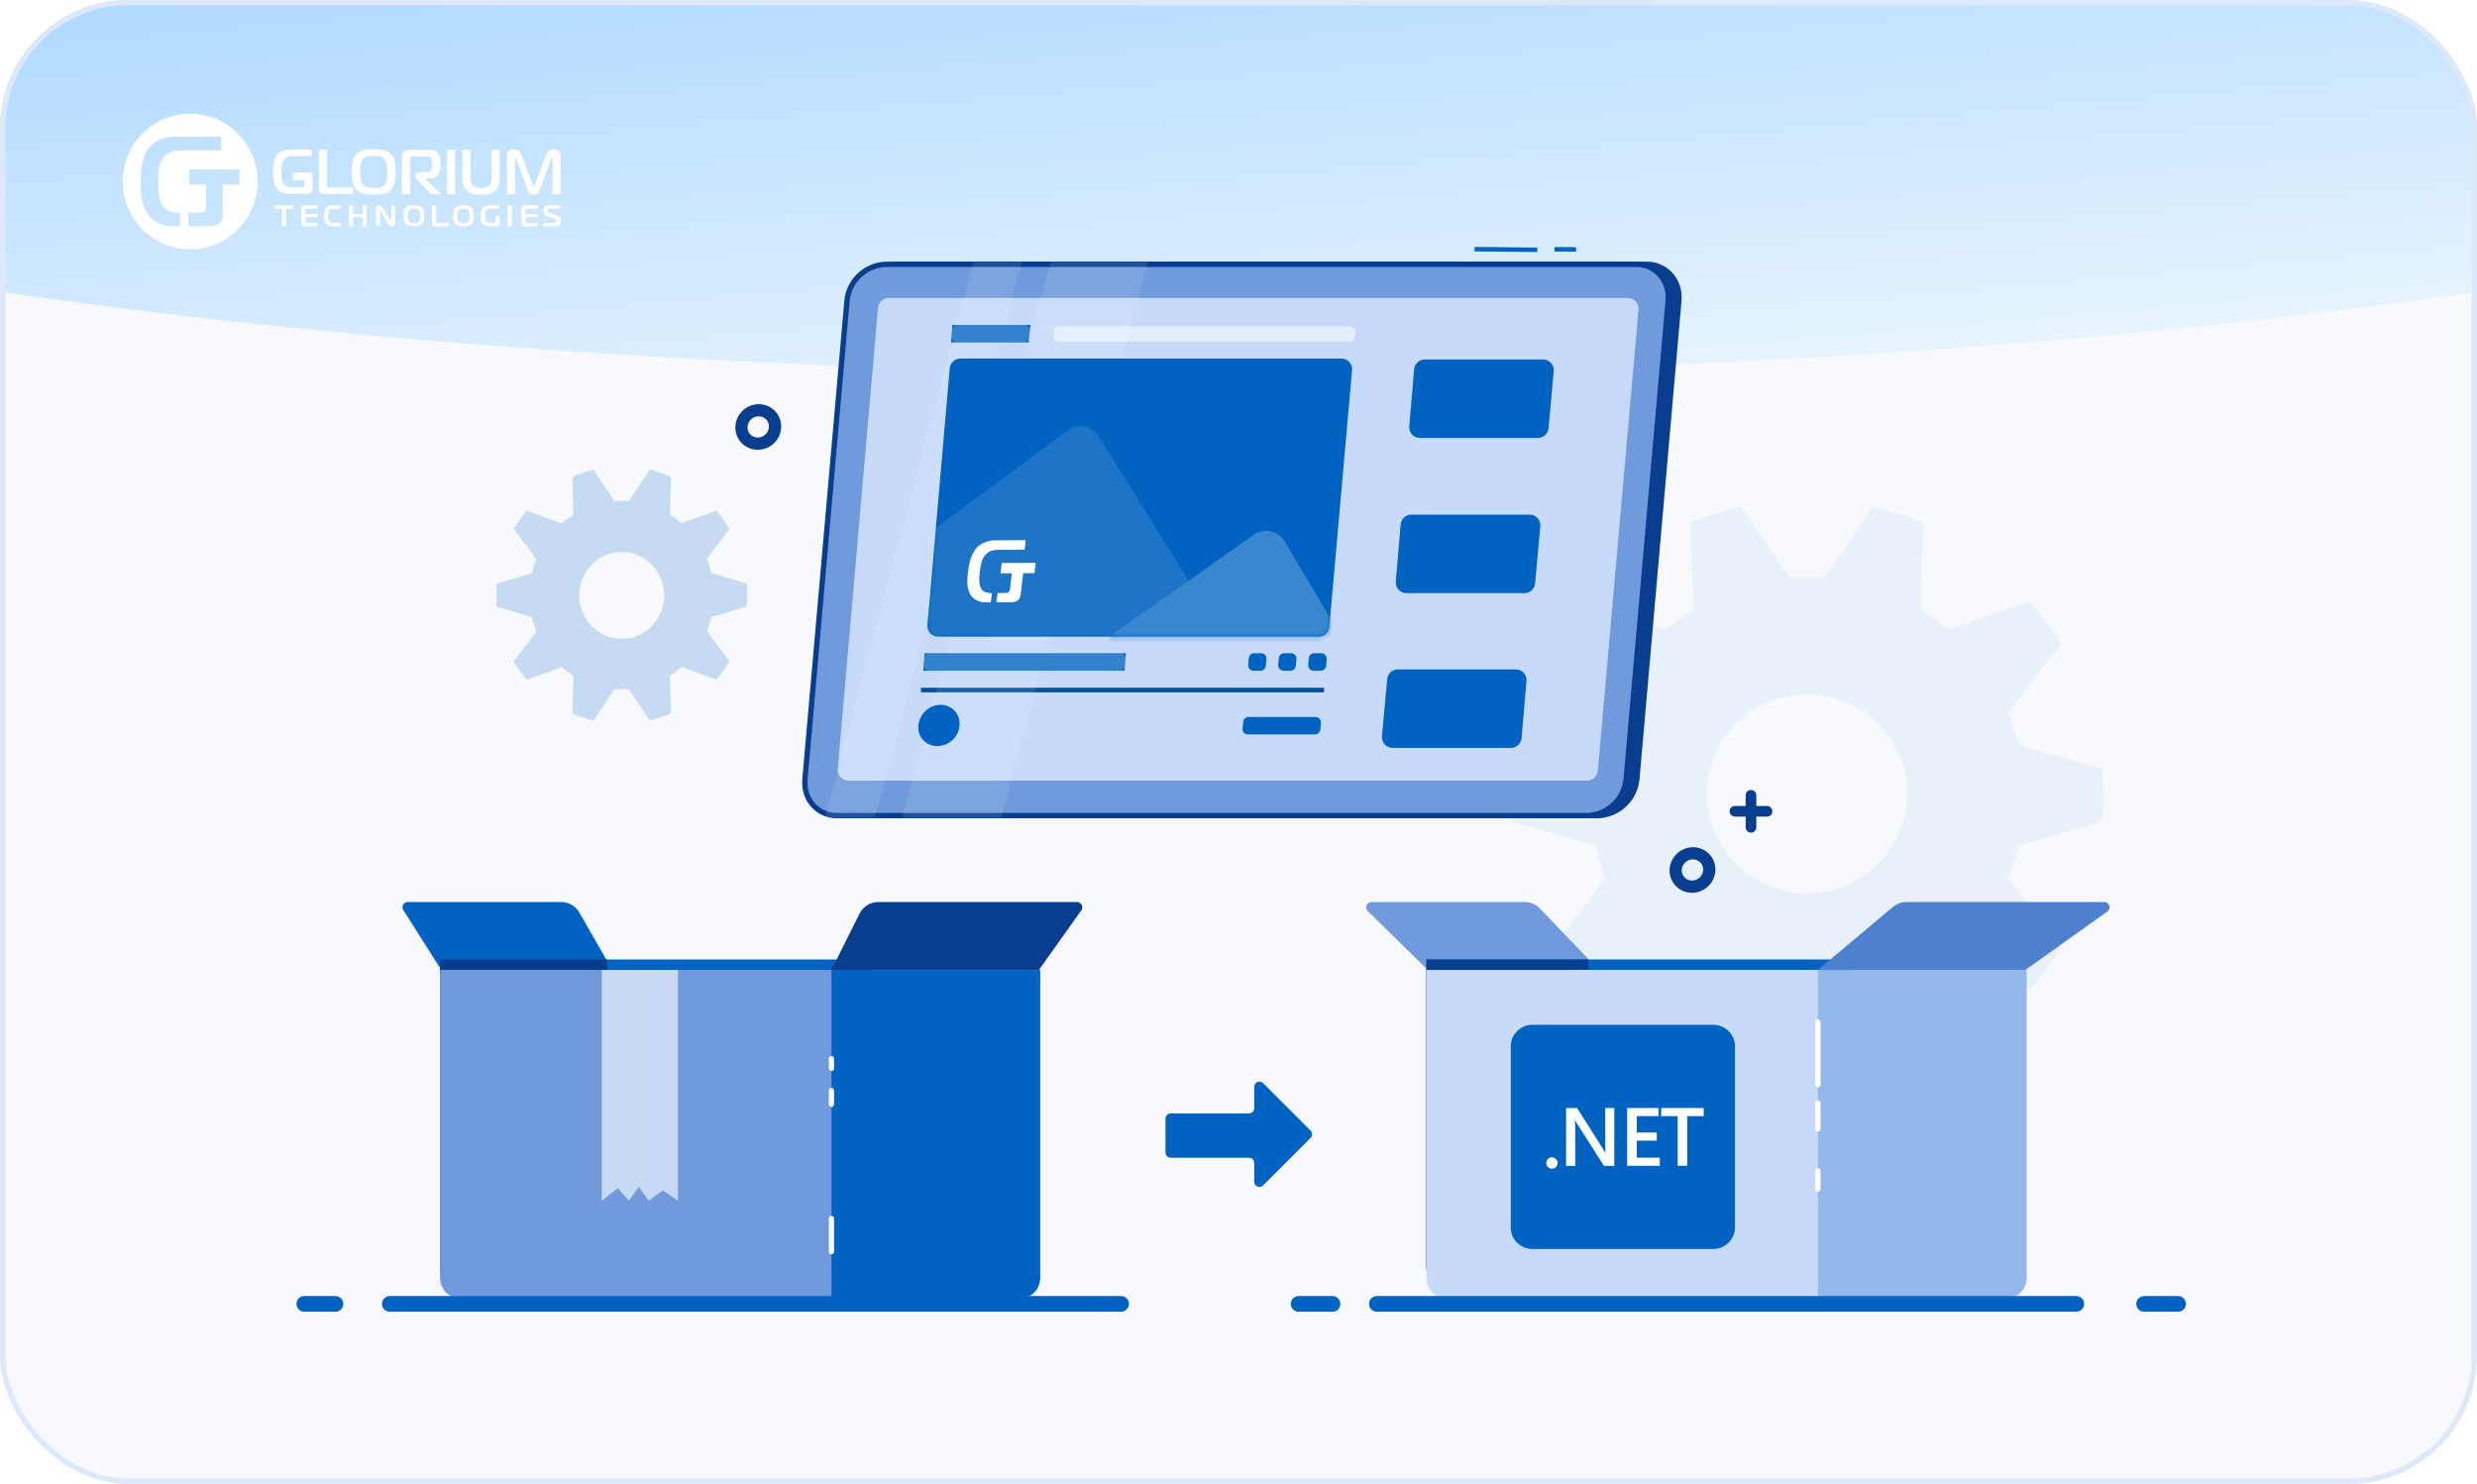 <?xml version="1.0" encoding="UTF-8"?>
<svg xmlns="http://www.w3.org/2000/svg" width="464" height="278" viewBox="0 0 464 278" fill="none">
  <g clip-path="url(#clip0_7788_26925)">
    <rect width="464" height="278" fill="#F7F9FD"></rect>
    <g filter="url(#filter0_f_7788_26925)">
      <ellipse cx="232" cy="-15.5" rx="85.5" ry="406" transform="rotate(90 232 -15.5)" fill="url(#paint0_linear_7788_26925)"></ellipse>
    </g>
    <path d="M245.498 213.2L236.614 222.083C235.999 222.699 234.945 222.263 234.945 221.392V217.886C234.945 217.346 234.508 216.908 233.968 216.908H219.302C218.762 216.908 218.324 216.47 218.324 215.93V209.575C218.324 209.035 218.762 208.598 219.302 208.598H233.968C234.508 208.598 234.945 208.16 234.945 207.62V203.625C234.945 202.754 235.999 202.318 236.614 202.934L245.498 211.817C245.88 212.199 245.88 212.818 245.498 213.2Z" fill="#0063C1"></path>
    <g opacity="0.2">
      <path opacity="0.3" d="M338.5 108.176C339.578 108.176 340.618 108.176 341.696 108.307L350.905 95C354.101 95.714 357.24 96.71 360.246 97.989L359.792 114.228C361.608 115.337 363.328 116.577 364.955 117.95L380.309 112.63C382.484 115.111 384.413 117.78 386.096 120.619L376.149 133.475C376.962 135.43 377.624 137.459 378.135 139.527L393.754 144.113C393.905 145.748 394 147.365 394 148.981C394 150.598 394 152.252 393.754 153.887L378.135 158.473C377.624 160.541 376.962 162.552 376.149 164.525L386.096 177.381C384.413 180.22 382.484 182.889 380.309 185.37L364.955 180.05C363.328 181.423 361.589 182.663 359.792 183.772L360.246 199.993C357.221 201.271 354.101 202.286 350.905 203L341.696 189.693C340.618 189.693 339.578 189.824 338.5 189.824C337.422 189.824 336.363 189.824 335.285 189.693L326.076 203C322.881 202.267 319.742 201.271 316.735 199.993L317.189 183.772C315.373 182.663 313.653 181.404 312.026 180.05L296.672 185.37C294.516 182.889 292.568 180.201 290.885 177.381L300.832 164.525C300.019 162.57 299.357 160.541 298.884 158.473L283.246 153.887C283.246 152.27 283 150.635 283 148.981C283 147.327 283 145.73 283.246 144.113L298.884 139.527C299.376 137.459 300.019 135.448 300.832 133.475L290.885 120.619C292.568 117.799 294.516 115.111 296.672 112.63L312.026 117.95C313.653 116.577 315.373 115.337 317.189 114.228L316.735 97.989C319.76 96.729 322.881 95.733 326.076 95L335.285 108.307C336.363 108.232 337.403 108.176 338.5 108.176ZM319.742 148.699C319.742 158.999 328.137 167.345 338.5 167.345C348.863 167.345 357.258 158.999 357.258 148.699C357.258 138.399 348.863 130.054 338.5 130.054C328.137 130.054 319.742 138.399 319.742 148.699Z" fill="#0063C1"></path>
      <path d="M116.455 93.846L117.799 93.846L121.709 88C123.066 88.318 124.398 88.751 125.68 89.312L125.481 96.381C126.253 96.865 126.975 97.425 127.672 98.024L134.195 95.655C135.104 96.725 135.926 97.871 136.648 99.081L132.428 104.698C132.764 105.565 133.05 106.443 133.262 107.348L139.897 109.335C140.034 110.761 140.034 112.188 139.897 113.614L133.262 115.614C133.05 116.506 132.776 117.397 132.428 118.251L136.648 123.868C135.926 125.078 135.104 126.237 134.195 127.32L127.672 124.938C126.987 125.536 126.253 126.084 125.481 126.581L125.68 133.65C124.398 134.21 123.066 134.656 121.709 134.962L117.799 129.115L115.098 129.115L111.189 135C109.832 134.682 108.5 134.249 107.217 133.688L107.417 126.619C106.645 126.135 105.923 125.575 105.225 124.976L98.702 127.358C97.793 126.275 96.971 125.129 96.249 123.906L100.482 118.289C100.121 117.435 99.847 116.544 99.636 115.64L93 113.653L93 109.373L99.636 107.386C99.847 106.482 100.121 105.59 100.482 104.737L96.249 99.12C96.971 97.909 97.793 96.763 98.702 95.693L105.225 98.062C105.91 97.464 106.645 96.916 107.417 96.419L107.217 89.35C108.5 88.79 109.832 88.344 111.189 88.038L115.098 93.885C115.534 93.872 115.994 93.846 116.455 93.846ZM108.5 111.551C108.5 116.047 112.06 119.69 116.455 119.69C120.85 119.69 124.41 116.047 124.41 111.551C124.41 107.055 120.85 103.412 116.455 103.412C112.073 103.412 108.512 107.029 108.5 111.513C108.5 111.513 108.5 111.538 108.5 111.551Z" fill="#0063C1"></path>
    </g>
    <path d="M313.339 163.9L313.339 163.901C313.796 165.954 315.881 167.176 317.942 166.639L317.942 166.639L317.946 166.638C320.001 166.088 321.25 163.968 320.71 161.95C320.191 159.959 318.13 158.823 316.142 159.356C314.157 159.888 312.897 161.904 313.339 163.9ZM316.458 160.587C317.784 160.232 319.125 160.998 319.469 162.279C319.812 163.603 318.986 165.017 317.61 165.386C316.242 165.752 314.89 164.935 314.589 163.608C314.292 162.293 315.124 160.945 316.458 160.587Z" fill="#093E8E" stroke="#093E8E"></path>
    <path d="M138.339 80.9L138.339 80.901C138.796 82.954 140.881 84.176 142.942 83.639L142.942 83.639L142.946 83.638C145.001 83.088 146.25 80.968 145.71 78.95C145.191 76.959 143.13 75.823 141.142 76.356C139.157 76.888 137.897 78.904 138.339 80.9ZM141.458 77.587C142.784 77.232 144.125 77.998 144.469 79.279C144.812 80.603 143.986 82.017 142.61 82.386C141.242 82.752 139.89 81.935 139.589 80.608C139.292 79.293 140.124 77.945 141.458 77.587Z" fill="#093E8E" stroke="#093E8E"></path>
    <path d="M328 149L328 155M331 152H325" stroke="#093E8E" stroke-width="2" stroke-linecap="round"></path>
    <path fill-rule="evenodd" clip-rule="evenodd" d="M35.623 21.29C40.73 21.288 45.336 24.384 47.291 29.133C49.247 33.883 48.168 39.35 44.557 42.986C40.946 46.621 35.514 47.71 30.796 45.743C26.077 43.776 23 39.141 23 34C23 26.982 28.651 21.292 35.623 21.29ZM35.273 39.869V42.386H39.518C39.795 42.38 40.072 42.34 40.34 42.268C40.623 42.192 40.888 42.059 41.119 41.876C41.305 41.711 41.453 41.506 41.551 41.276C41.687 40.942 41.751 40.582 41.738 40.221V34.553H44.881V31.753H35.44V34.553H38.599V38.736C38.596 38.88 38.583 39.024 38.56 39.167C38.535 39.332 38.455 39.484 38.334 39.598C38.231 39.714 38.095 39.793 37.944 39.825C37.803 39.849 37.66 39.861 37.516 39.861L35.273 39.869ZM33.715 42.386V39.869H33.465C32.837 39.877 32.214 39.759 31.631 39.524C31.023 39.239 30.541 38.74 30.275 38.12C30.07 37.696 29.926 37.245 29.847 36.779C29.785 36.442 29.726 36.046 29.68 35.603C29.629 35.074 29.606 34.543 29.609 34.012C29.606 33.488 29.63 32.965 29.68 32.444C29.726 31.997 29.785 31.612 29.847 31.295C29.897 31.028 29.968 30.766 30.061 30.511C30.123 30.332 30.202 30.16 30.299 29.997C30.614 29.407 31.106 28.933 31.705 28.641C32.42 28.31 33.201 28.15 33.987 28.174H41.387V25.602H33.099C31.687 25.544 30.288 25.903 29.076 26.634C28.488 27.003 27.988 27.498 27.611 28.084C27.254 28.657 26.981 29.279 26.801 29.931C26.619 30.604 26.5 31.293 26.447 31.989C26.388 32.702 26.361 33.4 26.361 34.086C26.361 34.678 26.361 35.294 26.424 35.933C26.461 36.567 26.552 37.196 26.696 37.815C26.84 38.427 27.059 39.018 27.35 39.575C27.651 40.145 28.06 40.65 28.554 41.06C29.017 41.43 29.53 41.733 30.077 41.958C30.819 42.258 31.614 42.4 32.414 42.378L33.715 42.386Z" fill="white"></path>
    <path fill-rule="evenodd" clip-rule="evenodd" d="M103.272 29.747C103.239 29.801 103.213 29.858 103.194 29.919L101.112 35.482C101.05 35.638 100.992 35.782 100.934 35.903C100.881 36.02 100.809 36.127 100.721 36.219C100.634 36.309 100.528 36.376 100.412 36.415C100.267 36.462 100.115 36.484 99.963 36.479C99.8 36.484 99.638 36.456 99.487 36.395C99.368 36.347 99.261 36.272 99.173 36.175C99.087 36.084 99.016 35.978 98.964 35.863C98.908 35.732 98.858 35.599 98.817 35.462L96.758 29.911C96.738 29.85 96.71 29.793 96.677 29.738L96.673 29.73C96.641 29.667 96.624 29.634 96.565 29.634C96.503 29.634 96.457 29.678 96.457 29.751V29.887L96.492 36.363H94.975V29.042C94.961 28.819 95.023 28.598 95.149 28.417C95.251 28.278 95.384 28.165 95.535 28.088C95.671 28.021 95.816 27.979 95.965 27.964H96.271C96.467 27.959 96.664 27.988 96.852 28.048C96.995 28.095 97.127 28.173 97.238 28.277C97.342 28.377 97.43 28.495 97.498 28.625C97.569 28.754 97.63 28.888 97.683 29.026L99.761 34.577C99.794 34.652 99.83 34.726 99.87 34.797C99.904 34.857 99.939 34.885 99.978 34.885C100.017 34.885 100.055 34.857 100.09 34.797C100.131 34.726 100.167 34.652 100.199 34.577L102.277 29.026C102.344 28.824 102.439 28.634 102.559 28.461C102.651 28.334 102.766 28.225 102.896 28.14C103.015 28.067 103.146 28.017 103.283 27.992C103.42 27.968 103.559 27.956 103.697 27.956C104.026 27.944 104.351 28.034 104.63 28.216C104.883 28.41 105.022 28.725 104.997 29.05V36.371H103.48L103.527 29.895C103.527 29.783 103.508 29.715 103.473 29.686C103.449 29.663 103.419 29.648 103.388 29.642C103.349 29.642 103.31 29.678 103.272 29.747ZM70.018 27.956H70.792C71.078 27.965 71.362 27.996 71.643 28.048C71.931 28.105 72.213 28.194 72.483 28.312C72.758 28.432 73.009 28.605 73.222 28.821C73.43 29.03 73.598 29.277 73.718 29.55C73.84 29.827 73.933 30.117 73.996 30.415C74.062 30.717 74.104 31.023 74.12 31.332V32.197C74.12 32.466 74.12 32.766 74.093 33.075C74.074 33.38 74.034 33.684 73.973 33.984C73.911 34.282 73.819 34.571 73.698 34.849C73.578 35.122 73.41 35.369 73.203 35.578C72.989 35.793 72.738 35.965 72.464 36.087C72.194 36.206 71.912 36.293 71.624 36.347C71.342 36.402 71.056 36.434 70.769 36.443H69.221C68.936 36.434 68.653 36.402 68.373 36.347C68.085 36.294 67.803 36.206 67.534 36.087C67.259 35.965 67.009 35.793 66.794 35.578C66.567 35.35 66.385 35.078 66.26 34.777C66.135 34.489 66.041 34.186 65.982 33.876C65.926 33.58 65.892 33.28 65.881 32.978V32.177C65.881 31.933 65.881 31.601 65.904 31.292C65.92 30.989 65.959 30.688 66.02 30.391C66.081 30.096 66.173 29.808 66.295 29.534C66.421 29.257 66.597 29.008 66.814 28.801C67.026 28.596 67.272 28.433 67.541 28.32C67.809 28.201 68.088 28.113 68.373 28.056C68.652 28.004 68.934 27.973 69.217 27.964H69.991L70.018 27.956ZM58.552 32.29H58.563L58.552 32.242V32.29ZM58.552 35.25V32.29H54.852V33.756H57.046V34.557C57.051 34.629 57.051 34.701 57.046 34.773C57.032 34.854 56.994 34.928 56.938 34.986C56.885 35.044 56.816 35.083 56.74 35.098C56.672 35.104 56.604 35.104 56.535 35.098H54.569C54.267 35.1 53.968 35.042 53.687 34.925C53.393 34.785 53.16 34.536 53.033 34.228C52.994 34.145 52.959 34.059 52.929 33.972C52.883 33.842 52.849 33.708 52.824 33.572C52.793 33.403 52.766 33.207 52.743 32.983C52.718 32.717 52.706 32.449 52.708 32.182C52.706 31.914 52.717 31.647 52.743 31.381C52.766 31.156 52.793 30.98 52.824 30.808C52.848 30.672 52.883 30.538 52.929 30.407C52.96 30.319 52.997 30.233 53.041 30.151C53.195 29.859 53.433 29.624 53.722 29.478C54.068 29.314 54.445 29.235 54.825 29.246H58.397V28H54.384C53.705 27.972 53.032 28.149 52.449 28.509C52.166 28.693 51.925 28.939 51.745 29.23C51.571 29.512 51.44 29.82 51.358 30.143C51.268 30.478 51.209 30.822 51.183 31.168C51.156 31.521 51.145 31.865 51.145 32.206C51.145 32.546 51.145 32.807 51.172 33.123C51.19 33.437 51.234 33.749 51.303 34.056C51.372 34.36 51.479 34.654 51.621 34.929C51.766 35.212 51.963 35.462 52.201 35.666C52.424 35.851 52.672 36.001 52.936 36.111C53.298 36.261 53.685 36.332 54.074 36.319H57.48C57.61 36.315 57.74 36.296 57.867 36.263C58.007 36.228 58.139 36.162 58.254 36.071C58.344 35.99 58.416 35.889 58.463 35.775C58.527 35.608 58.557 35.429 58.552 35.25ZM66.125 35.13V36.367L60.734 36.375C60.604 36.373 60.475 36.358 60.347 36.331C60.221 36.304 60.103 36.247 60.003 36.163C59.93 36.089 59.866 36.005 59.813 35.915C59.745 35.779 59.712 35.627 59.717 35.474V28.056H61.234V34.849C61.241 34.923 61.277 34.989 61.334 35.034C61.37 35.057 61.407 35.077 61.446 35.094C61.533 35.123 61.623 35.135 61.713 35.13H66.125ZM67.483 33.099C67.455 32.804 67.442 32.507 67.444 32.21H67.456C67.442 31.709 67.486 31.209 67.588 30.72C67.653 30.418 67.777 30.134 67.951 29.883C68.172 29.588 68.491 29.387 68.845 29.318C69.228 29.239 69.617 29.201 70.006 29.202C70.396 29.201 70.785 29.24 71.167 29.318C71.526 29.385 71.848 29.586 72.073 29.883C72.144 29.975 72.207 30.074 72.258 30.179C72.326 30.324 72.38 30.476 72.417 30.632C72.469 30.848 72.505 31.067 72.525 31.289C72.555 31.595 72.57 31.902 72.568 32.21C72.57 32.504 72.555 32.798 72.525 33.091C72.505 33.311 72.469 33.529 72.417 33.744C72.38 33.903 72.328 34.059 72.262 34.208C72.213 34.324 72.15 34.431 72.073 34.529C71.959 34.68 71.819 34.808 71.659 34.905C71.503 34.999 71.335 35.069 71.159 35.114C70.976 35.162 70.788 35.191 70.598 35.202H69.383C69.194 35.192 69.006 35.162 68.822 35.114C68.649 35.067 68.482 34.997 68.327 34.905C68.174 34.809 68.043 34.68 67.94 34.529C67.863 34.434 67.8 34.329 67.75 34.217C67.683 34.067 67.63 33.912 67.591 33.752C67.543 33.537 67.507 33.319 67.483 33.099ZM75.289 36.371H76.806V29.895C76.8 29.813 76.8 29.732 76.806 29.65C76.825 29.561 76.876 29.483 76.949 29.43C76.997 29.374 77.06 29.335 77.131 29.318C77.204 29.311 77.278 29.311 77.351 29.318H79.809C79.951 29.32 80.093 29.331 80.234 29.35C80.395 29.37 80.545 29.448 80.656 29.57C80.757 29.684 80.829 29.821 80.865 29.971C80.928 30.218 80.955 30.473 80.947 30.728V30.992C80.947 31.096 80.947 31.2 80.924 31.305C80.912 31.411 80.893 31.517 80.865 31.621C80.846 31.708 80.813 31.792 80.768 31.869C80.682 32.02 80.544 32.132 80.382 32.182C80.24 32.218 80.094 32.237 79.948 32.238H78.435C78.252 32.225 78.071 32.283 77.928 32.402C77.817 32.502 77.754 32.649 77.758 32.803V32.991C77.761 33.126 77.805 33.258 77.881 33.367C77.956 33.484 78.04 33.594 78.133 33.696L80.776 36.391H82.684L79.627 33.455V33.395H80.664C80.865 33.4 81.066 33.374 81.26 33.319C81.412 33.274 81.556 33.207 81.689 33.119C81.801 33.043 81.9 32.95 81.984 32.843C82.058 32.75 82.123 32.649 82.177 32.542C82.333 32.25 82.433 31.929 82.471 31.597C82.505 31.287 82.522 30.976 82.521 30.664C82.52 30.353 82.502 30.043 82.467 29.735C82.424 29.409 82.305 29.1 82.119 28.833C82.02 28.664 81.888 28.518 81.732 28.405C81.598 28.305 81.449 28.228 81.291 28.176C81.141 28.13 80.986 28.1 80.83 28.088H76.581C76.418 28.088 76.254 28.107 76.094 28.144C75.912 28.189 75.746 28.285 75.614 28.421C75.464 28.559 75.364 28.745 75.328 28.949C75.297 29.132 75.282 29.317 75.281 29.502V36.407L75.289 36.371ZM85.238 28.052V36.371H83.721V28.052H85.238ZM90.11 35.218H89.723C89.58 35.205 89.437 35.181 89.298 35.145C89.154 35.109 89.015 35.055 88.884 34.985C88.749 34.912 88.627 34.816 88.524 34.701C88.341 34.506 88.221 34.257 88.183 33.988C88.15 33.744 88.133 33.498 88.133 33.251V28.068H86.616V33.463C86.618 33.83 86.659 34.195 86.736 34.553C86.833 34.949 87.034 35.309 87.316 35.594C87.509 35.801 87.738 35.97 87.99 36.091C88.23 36.207 88.482 36.297 88.74 36.359C88.982 36.417 89.228 36.453 89.475 36.467H90.741C90.989 36.453 91.234 36.417 91.476 36.359C91.735 36.297 91.987 36.207 92.227 36.091C92.48 35.971 92.708 35.802 92.9 35.594C93.183 35.309 93.384 34.949 93.481 34.553C93.56 34.195 93.6 33.83 93.601 33.463V28.068H92.084V33.595C92.081 33.73 92.065 33.864 92.037 33.996C92.01 34.133 91.972 34.267 91.921 34.397C91.871 34.523 91.799 34.64 91.708 34.741C91.598 34.86 91.467 34.956 91.322 35.025C91.187 35.096 91.043 35.15 90.896 35.185C90.755 35.221 90.611 35.245 90.466 35.258H90.079L90.11 35.218Z" fill="white"></path>
    <path d="M52.855 42.37V39.077H51.449V38.495H54.948V39.077H53.534V42.37H52.855Z" fill="white"></path>
    <path d="M57.046 42.364C56.891 42.387 56.734 42.343 56.612 42.243C56.506 42.117 56.456 41.953 56.473 41.788V39.054C56.467 38.907 56.514 38.764 56.604 38.649C56.727 38.535 56.893 38.48 57.058 38.499H59.488V39.079H57.441C57.371 39.072 57.302 39.091 57.245 39.131C57.199 39.183 57.177 39.253 57.186 39.322V40.097H59.436V40.677H57.186V41.581C57.184 41.637 57.204 41.691 57.241 41.731C57.285 41.776 57.373 41.78 57.484 41.78H59.512V42.36L57.046 42.364Z" fill="white"></path>
    <path d="M62.258 42.366C61.834 42.399 61.418 42.233 61.119 41.911C60.835 41.501 60.7 40.994 60.74 40.485C60.691 39.957 60.814 39.427 61.089 38.986C61.398 38.646 61.831 38.468 62.273 38.498H63.722V39.079H62.584C62.182 39.079 61.825 39.108 61.635 39.437C61.473 39.754 61.403 40.116 61.434 40.477C61.405 40.801 61.465 41.127 61.605 41.415C61.791 41.72 62.121 41.785 62.55 41.785H63.772V42.366H62.258Z" fill="white"></path>
    <path d="M68.64 42.37H67.97V40.665H66.119V42.37H65.445V38.495H66.119V40.083H67.97V38.495H68.64V42.37Z" fill="white"></path>
    <path d="M73.963 41.83C73.975 41.98 73.92 42.127 73.815 42.231C73.71 42.335 73.566 42.385 73.421 42.366C73.181 42.385 72.951 42.26 72.829 42.044L71.292 39.528C71.242 39.444 71.219 39.436 71.207 39.436C71.16 39.448 71.129 39.494 71.134 39.544V42.327H70.466V39.011C70.466 38.689 70.681 38.498 71.027 38.498C71.259 38.475 71.484 38.591 71.607 38.796L73.145 41.333C73.171 41.368 73.183 41.424 73.229 41.424C73.275 41.424 73.287 41.356 73.287 41.333V38.55H73.956L73.963 41.83Z" fill="white"></path>
    <path fill-rule="evenodd" clip-rule="evenodd" d="M79.442 40.433C79.442 39.934 79.407 39.292 79.018 38.894C78.613 38.495 78.007 38.495 77.557 38.495C77.553 38.495 77.548 38.495 77.544 38.495C77.092 38.495 76.466 38.503 76.066 38.894C75.665 39.284 75.638 39.918 75.638 40.433C75.638 40.859 75.657 41.573 76.066 41.971C76.474 42.37 77.116 42.37 77.544 42.37C77.971 42.37 78.637 42.35 79.018 41.971C79.399 41.593 79.442 40.931 79.442 40.433ZM77.536 41.804C77.189 41.861 76.836 41.744 76.587 41.489H76.599C76.403 41.175 76.318 40.803 76.358 40.432C76.316 40.061 76.397 39.687 76.587 39.368C76.84 39.12 77.191 39.007 77.536 39.061C77.884 39.011 78.235 39.123 78.493 39.368C78.689 39.684 78.77 40.061 78.722 40.432C78.764 40.801 78.684 41.173 78.493 41.489C78.24 41.742 77.885 41.859 77.536 41.804Z" fill="white"></path>
    <path d="M81.454 42.37C81.328 42.375 81.204 42.339 81.1 42.268C81.009 42.187 80.959 42.069 80.963 41.946V38.495H81.684V41.576C81.674 41.637 81.694 41.698 81.736 41.743C81.788 41.778 81.851 41.794 81.913 41.788H84.006V42.37H81.454Z" fill="white"></path>
    <path fill-rule="evenodd" clip-rule="evenodd" d="M88.722 40.433C88.722 39.934 88.686 39.292 88.298 38.894C87.894 38.495 87.287 38.495 86.837 38.495C86.832 38.495 86.828 38.495 86.824 38.495C86.373 38.495 85.747 38.503 85.346 38.894C84.946 39.284 84.918 39.918 84.918 40.433C84.918 40.859 84.938 41.573 85.346 41.971C85.755 42.37 86.396 42.37 86.824 42.37C87.252 42.37 87.917 42.35 88.298 41.971C88.679 41.593 88.722 40.931 88.722 40.433ZM86.816 41.804C86.468 41.861 86.114 41.744 85.864 41.489C85.676 41.172 85.597 40.801 85.638 40.433C85.598 40.062 85.677 39.688 85.864 39.368C86.118 39.121 86.47 39.008 86.816 39.061C87.164 39.011 87.515 39.123 87.773 39.368C87.969 39.684 88.05 40.061 88.002 40.433C88.045 40.801 87.963 41.174 87.773 41.489C87.52 41.743 87.166 41.859 86.816 41.804Z" fill="white"></path>
    <path d="M93.589 41.871C93.598 42.012 93.548 42.151 93.45 42.252C93.342 42.331 93.212 42.372 93.079 42.369H91.468C91.148 42.38 90.836 42.272 90.588 42.066C90.127 41.66 90.091 41.004 90.091 40.445C90.091 39.813 90.147 39.104 90.704 38.735C90.98 38.567 91.297 38.484 91.619 38.496H93.501V39.075H91.822C91.489 39.038 91.164 39.195 90.982 39.481C90.855 39.773 90.801 40.093 90.823 40.413C90.804 40.736 90.855 41.06 90.974 41.361C91.111 41.637 91.401 41.798 91.703 41.766H92.626C92.695 41.775 92.765 41.753 92.817 41.705C92.863 41.65 92.885 41.578 92.876 41.506V40.453H93.589V41.871Z" fill="white"></path>
    <path d="M95.111 42.37V38.495H95.872V42.37H95.111Z" fill="white"></path>
    <path d="M98.275 42.364C98.119 42.387 97.962 42.343 97.84 42.243C97.734 42.117 97.684 41.953 97.701 41.788V39.054C97.695 38.907 97.742 38.764 97.832 38.649C97.955 38.535 98.121 38.48 98.286 38.499H100.716V39.079H98.669C98.6 39.072 98.531 39.091 98.474 39.131C98.427 39.183 98.406 39.253 98.414 39.322V40.097H100.665V40.677H98.414V41.581C98.412 41.637 98.433 41.691 98.47 41.731C98.514 41.776 98.601 41.78 98.713 41.78H100.74V42.36L98.275 42.364Z" fill="white"></path>
    <path d="M101.86 41.771H103.922C104.258 41.771 104.274 41.483 104.274 41.365C104.274 41.247 104.235 41.032 103.91 40.926L102.443 40.447C102.272 40.395 102.119 40.295 102.001 40.158C101.859 39.945 101.792 39.689 101.809 39.431C101.785 39.166 101.874 38.904 102.052 38.712C102.22 38.56 102.439 38.483 102.662 38.496H104.806V39.078H102.9C102.795 39.065 102.689 39.097 102.607 39.167C102.539 39.249 102.505 39.356 102.513 39.464C102.513 39.634 102.56 39.801 102.857 39.898L104.219 40.345C104.413 40.396 104.595 40.49 104.751 40.621C104.925 40.827 105.013 41.096 104.997 41.369C105.014 41.624 104.948 41.877 104.809 42.088C104.648 42.292 104.397 42.397 104.144 42.364H101.86V41.771Z" fill="white"></path>
    <path d="M52.856 42.37V39.077H51.449V38.495H54.948V39.077H53.534V42.37H52.856Z" fill="white"></path>
    <path d="M57.047 42.364C56.892 42.386 56.734 42.343 56.612 42.242C56.506 42.117 56.456 41.953 56.473 41.788V39.054C56.467 38.907 56.514 38.763 56.604 38.648C56.728 38.535 56.893 38.48 57.058 38.498H59.488V39.078H57.441C57.372 39.072 57.302 39.09 57.246 39.131C57.199 39.183 57.178 39.252 57.186 39.322V40.097H59.437V40.677H57.186V41.581C57.184 41.637 57.204 41.691 57.242 41.731C57.285 41.776 57.373 41.78 57.485 41.78H59.512V42.36L57.047 42.364Z" fill="white"></path>
    <path d="M62.258 42.366C61.834 42.399 61.419 42.233 61.119 41.911C60.835 41.5 60.701 40.993 60.74 40.485C60.691 39.957 60.814 39.427 61.089 38.986C61.398 38.646 61.831 38.468 62.273 38.498H63.723V39.079H62.584C62.182 39.079 61.825 39.108 61.636 39.437C61.473 39.754 61.403 40.116 61.434 40.477C61.406 40.8 61.465 41.126 61.605 41.415C61.791 41.72 62.121 41.785 62.55 41.785H63.772V42.366H62.258Z" fill="white"></path>
    <path d="M68.64 42.37H67.971V40.664H66.119V42.37H65.445V38.495H66.119V40.082H67.971V38.495H68.64V42.37Z" fill="white"></path>
    <path d="M73.963 41.829C73.975 41.979 73.921 42.127 73.816 42.231C73.711 42.335 73.566 42.385 73.421 42.366C73.181 42.385 72.951 42.26 72.83 42.044L71.292 39.527C71.242 39.444 71.219 39.436 71.208 39.436C71.161 39.448 71.129 39.494 71.135 39.543V42.326H70.466V39.011C70.466 38.688 70.681 38.498 71.027 38.498C71.26 38.475 71.484 38.591 71.607 38.796L73.145 41.332C73.172 41.368 73.183 41.424 73.229 41.424C73.275 41.424 73.287 41.356 73.287 41.332V38.549H73.956L73.963 41.829Z" fill="white"></path>
    <path fill-rule="evenodd" clip-rule="evenodd" d="M79.442 40.432C79.442 39.934 79.407 39.292 79.018 38.894C78.614 38.495 78.007 38.495 77.557 38.495C77.553 38.495 77.548 38.495 77.544 38.495C77.093 38.495 76.467 38.503 76.066 38.894C75.665 39.284 75.638 39.918 75.638 40.432C75.638 40.859 75.658 41.573 76.066 41.971C76.475 42.37 77.116 42.37 77.544 42.37C77.972 42.37 78.637 42.35 79.018 41.971C79.399 41.593 79.442 40.931 79.442 40.432ZM77.536 41.804C77.189 41.861 76.836 41.744 76.587 41.489H76.599C76.404 41.175 76.319 40.802 76.358 40.432C76.317 40.061 76.397 39.687 76.587 39.368C76.84 39.12 77.191 39.007 77.536 39.061C77.884 39.01 78.236 39.123 78.493 39.368C78.689 39.684 78.77 40.061 78.723 40.432C78.765 40.801 78.684 41.173 78.493 41.489C78.24 41.742 77.886 41.859 77.536 41.804Z" fill="white"></path>
    <path d="M81.455 42.369C81.329 42.375 81.204 42.339 81.1 42.267C81.009 42.187 80.959 42.069 80.963 41.946V38.495H81.684V41.576C81.675 41.636 81.694 41.698 81.736 41.743C81.788 41.778 81.851 41.794 81.913 41.787H84.006V42.369H81.455Z" fill="white"></path>
    <path fill-rule="evenodd" clip-rule="evenodd" d="M88.722 40.432C88.722 39.934 88.687 39.292 88.298 38.894C87.894 38.495 87.287 38.495 86.837 38.495C86.833 38.495 86.829 38.495 86.824 38.495C86.373 38.495 85.747 38.503 85.347 38.894C84.946 39.284 84.919 39.918 84.919 40.432C84.919 40.859 84.938 41.573 85.347 41.971C85.755 42.37 86.396 42.37 86.824 42.37C87.252 42.37 87.917 42.35 88.298 41.971C88.679 41.593 88.722 40.931 88.722 40.432ZM86.817 41.804C86.468 41.86 86.114 41.743 85.864 41.489C85.676 41.172 85.597 40.801 85.638 40.432C85.598 40.062 85.677 39.688 85.864 39.368C86.118 39.121 86.47 39.008 86.817 39.061C87.165 39.011 87.515 39.123 87.773 39.368C87.969 39.684 88.051 40.061 88.002 40.432C88.045 40.801 87.964 41.173 87.773 41.489C87.521 41.742 87.166 41.859 86.817 41.804Z" fill="white"></path>
    <path d="M93.589 41.871C93.598 42.012 93.548 42.151 93.45 42.252C93.342 42.33 93.212 42.372 93.08 42.369H91.468C91.148 42.38 90.836 42.272 90.588 42.065C90.127 41.66 90.091 41.004 90.091 40.445C90.091 39.813 90.147 39.104 90.704 38.735C90.98 38.567 91.298 38.484 91.619 38.496H93.501V39.075H91.822C91.49 39.038 91.164 39.194 90.983 39.48C90.856 39.773 90.801 40.093 90.823 40.412C90.804 40.736 90.856 41.06 90.975 41.36C91.111 41.637 91.401 41.798 91.703 41.766H92.626C92.696 41.775 92.765 41.752 92.817 41.705C92.864 41.65 92.885 41.578 92.877 41.506V40.453H93.589V41.871Z" fill="white"></path>
    <path d="M95.112 42.37V38.495H95.872V42.37H95.112Z" fill="white"></path>
    <path d="M98.275 42.364C98.119 42.386 97.963 42.343 97.841 42.242C97.734 42.117 97.684 41.953 97.701 41.788V39.054C97.696 38.907 97.742 38.763 97.833 38.648C97.956 38.535 98.121 38.48 98.287 38.498H100.717V39.078H98.669C98.6 39.072 98.531 39.09 98.474 39.131C98.427 39.183 98.406 39.252 98.414 39.322V40.097H100.665V40.677H98.414V41.581C98.413 41.637 98.433 41.691 98.47 41.731C98.514 41.776 98.601 41.78 98.713 41.78H100.74V42.36L98.275 42.364Z" fill="white"></path>
    <path d="M101.86 41.771H103.922C104.258 41.771 104.274 41.483 104.274 41.365C104.274 41.247 104.235 41.032 103.91 40.926L102.443 40.447C102.273 40.395 102.12 40.295 102.001 40.158C101.86 39.945 101.792 39.689 101.809 39.431C101.786 39.166 101.874 38.904 102.052 38.712C102.221 38.56 102.439 38.483 102.662 38.496H104.806V39.077H102.901C102.795 39.065 102.689 39.097 102.607 39.167C102.539 39.249 102.505 39.355 102.513 39.463C102.513 39.634 102.56 39.8 102.857 39.898L104.219 40.345C104.413 40.396 104.595 40.49 104.751 40.621C104.925 40.827 105.013 41.096 104.998 41.369C105.014 41.623 104.948 41.877 104.81 42.088C104.648 42.292 104.397 42.396 104.145 42.364H101.86V41.771Z" fill="white"></path>
    <path d="M267.449 181.71L256.207 170.675C255.582 170.062 256.016 169 256.892 169H285.633C286.699 169 287.72 169.436 288.457 170.206L299.475 181.71H267.449Z" fill="#709ADB"></path>
    <path d="M82.659 181.71L75.55 170.501C75.137 169.85 75.605 169 76.376 169H105.134C106.536 169 107.83 169.75 108.527 170.966L114.684 181.71H82.659Z" fill="#0063C1"></path>
    <path d="M347.38 179.755H267.207V237.44C267.207 239.6 268.958 241.351 271.118 241.351H347.38V179.755Z" fill="#0063C1"></path>
    <path d="M162.595 179.755H82.422V237.44C82.422 239.6 84.173 241.351 86.333 241.351H162.595V179.755Z" fill="#0063C1"></path>
    <path d="M297.516 179.755H267.207V237.44C267.207 239.6 268.958 241.351 271.118 241.351H297.516V179.755Z" fill="#093E8E"></path>
    <path d="M113.709 179.755H82.422V237.44C82.422 239.6 84.173 241.351 86.333 241.351H113.709V179.755Z" fill="#093E8E"></path>
    <path d="M379.647 181.71H294.586V243.306H375.736C377.896 243.306 379.647 241.555 379.647 239.395V181.71Z" fill="#94B7EC"></path>
    <path d="M194.858 181.71H109.797V243.306H190.947C193.107 243.306 194.858 241.555 194.858 239.395V181.71Z" fill="#0063C1"></path>
    <path d="M340.536 181.71H267.207V239.395C267.207 241.555 268.958 243.306 271.118 243.306H340.536V181.71Z" fill="#C7DAFA"></path>
    <path d="M155.751 181.71H82.422V239.395C82.422 241.555 84.173 243.306 86.333 243.306H155.751V181.71Z" fill="#709ADB"></path>
    <path opacity="0.7" d="M112.73 181.71V224.967L115.717 222.608L117.819 224.967L119.645 222.342L121.519 224.967L124.125 222.998L126.997 224.967V181.71H112.73Z" fill="#EEF4FE"></path>
    <path d="M340.539 191.487V203.22M340.539 206.642V211.53M340.539 219.352V222.774" stroke="white" stroke-width="0.978" stroke-linecap="round"></path>
    <path d="M155.75 234.507L155.75 228.274M155.75 206.902L155.75 204.305M155.75 200.149L155.75 198.331" stroke="white" stroke-width="0.978" stroke-linecap="round"></path>
    <path d="M340.539 181.71L354.596 169.915C355.3 169.324 356.19 169 357.11 169H394.19C395.141 169 395.532 170.222 394.757 170.774L379.409 181.71H340.539Z" fill="#4D81CF"></path>
    <path d="M155.75 181.71L161.017 171.163C161.68 169.838 163.034 169 164.516 169H201.763C202.557 169 203.02 169.897 202.56 170.544L194.62 181.71H155.75Z" fill="#093E8E"></path>
    <path d="M57 244.284L62.841 244.284M408 244.284L401.645 244.284M388.935 244.284L257.921 244.284M73.024 244.284L210.013 244.284M243.255 244.284L249.61 244.284" stroke="#0063C1" stroke-width="2.933" stroke-linecap="round"></path>
    <path d="M299.145 146.251H156.742L164.635 55.832H307.122L299.145 146.251Z" fill="#0063C1"></path>
    <path d="M158.911 152.81V152.81L158.899 152.81C155.572 152.888 152.858 150.258 152.777 146.918V146.916V146.915V146.913V146.912V146.91V146.909V146.907V146.906V146.904V146.903V146.901V146.9V146.898V146.897V146.895V146.894V146.892V146.891V146.889V146.888V146.886V146.885V146.883V146.882V146.88V146.879V146.877V146.875V146.874V146.872V146.871V146.869V146.868V146.866V146.865V146.863V146.862V146.86V146.858V146.857V146.855V146.854V146.852V146.851V146.849V146.848V146.846V146.844V146.843V146.841V146.84V146.838V146.837V146.835V146.833V146.832V146.83V146.829V146.827V146.826V146.824V146.822V146.821V146.819V146.818V146.816V146.814V146.813V146.811V146.81V146.808V146.806V146.805V146.803V146.802V146.8V146.798V146.797V146.795V146.794V146.792V146.79V146.789V146.787V146.785V146.784V146.782V146.781V146.779V146.777V146.776V146.774V146.772V146.771V146.769V146.768V146.766V146.764V146.763V146.761V146.759V146.758V146.756V146.754V146.753V146.751V146.75V146.748V146.746V146.745V146.743V146.741V146.74V146.738V146.736V146.735V146.733V146.731V146.73V146.728V146.726V146.725V146.723V146.721V146.72V146.718V146.716V146.715V146.713V146.711V146.71V146.708V146.706V146.705V146.703V146.701V146.7V146.698V146.696V146.695V146.693V146.691V146.69V146.688V146.686V146.685V146.683V146.681V146.68V146.678V146.676V146.675V146.673V146.671V146.67V146.668V146.666V146.664V146.663V146.661V146.659V146.658V146.656V146.654V146.653V146.651V146.649V146.647V146.646V146.644V146.642V146.641V146.639V146.637V146.636V146.634V146.632V146.631V146.629V146.627V146.625V146.624V146.622V146.62V146.619V146.617V146.615V146.613V146.612V146.61V146.608V146.607V146.605V146.603V146.601V146.6V146.598V146.596V146.595V146.593V146.591V146.589V146.588V146.586V146.584V146.583V146.581V146.579V146.577V146.576V146.574V146.572V146.571V146.569V146.567V146.565V146.564V146.562V146.56V146.559V146.557V146.555V146.553V146.552V146.55V146.548V146.547V146.545V146.543V146.541V146.54V146.538V146.536V146.534V146.533V146.531V146.529V146.528V146.526V146.524V146.522V146.521V146.519V146.517V146.516V146.514V146.512V146.51V146.509V146.507V146.505V146.503V146.502V146.5V146.498V146.497V146.495V146.493V146.491V146.49V146.488V146.486V146.485V146.483V146.481V146.479V146.478V146.476V146.474V146.472V146.471V146.469V146.467V146.466V146.464V146.462V146.46V146.459V146.457V146.455V146.454V146.452V146.45V146.448V146.447V146.445V146.443V146.442V146.44V146.438V146.436V146.435V146.433V146.431V146.429V146.428V146.426V146.424V146.423V146.421V146.419V146.417V146.416V146.414V146.412V146.411V146.409V146.407V146.405V146.404V146.402V146.4V146.399V146.397V146.395V146.394V146.392V146.39V146.388V146.387V146.385V146.383V146.382V146.38V146.378V146.376V146.375V146.373V146.371V146.37V146.368V146.366V146.365V146.363V146.361V146.359V146.358V146.356V146.354V146.353V146.351V146.349V146.348V146.346V146.344V146.343V146.341V146.339V146.337V146.336V146.334V146.332V146.331V146.329V146.327V146.326V146.324V146.322V146.321V146.319V146.317V146.316V146.314V146.312V146.311V146.309V146.307V146.306V146.304V146.302V146.301V146.299V146.297V146.296V146.294V146.292V146.291V146.289V146.287V146.286V146.284V146.282V146.281V146.279V146.277V146.276V146.274V146.272V146.271V146.269V146.267V146.266V146.264V146.262V146.261V146.259V146.257V146.256V146.254V146.252V146.251V146.249V146.248V146.246V146.244V146.243V146.241V146.239V146.238V146.236V146.235V146.233V146.231V146.23V146.228V146.226V146.225V146.223V146.222V146.22V146.218V146.217V146.215V146.213V146.212V146.21V146.209V146.207V146.205V146.204V146.202V146.201V146.199V146.197V146.196V146.194V146.193V146.191V146.189V146.188V146.186V146.185V146.183V146.181V146.18V146.178V146.177V146.175V146.174V146.172V146.17V146.169V146.167V146.166V146.164V146.163V146.161V146.159V146.158V146.156V146.155V146.153V146.152V146.15V146.149V146.147V146.145V146.144V146.142V146.141V146.139V146.138V146.136V146.135V146.133V146.132V146.13V146.128V146.127V146.125V146.124V146.122V146.121V146.119V146.118V146.116V146.115V146.113V146.112V146.11V146.109V146.107V146.106V146.104L160.667 56.304C160.667 56.303 160.668 56.302 160.668 56.3C161.063 52.519 164.212 49.607 167.984 49.526L308.367 49.526L308.378 49.526C311.705 49.448 314.419 52.078 314.5 55.418V55.42V55.421V55.422V55.424V55.425V55.427V55.428V55.43V55.431V55.433V55.434V55.436V55.437V55.439V55.44V55.442V55.443V55.445V55.446V55.448V55.449V55.451V55.452V55.454V55.455V55.456V55.458V55.459V55.461V55.462V55.464V55.465V55.467V55.468V55.47V55.471V55.473V55.474V55.476V55.477V55.479V55.48V55.482V55.483V55.485V55.486V55.488V55.489V55.491V55.492V55.494V55.495V55.496V55.498V55.499V55.501V55.502V55.504V55.505V55.507V55.508V55.51V55.511V55.513V55.514V55.516V55.517V55.519V55.52V55.522V55.523V55.525V55.526V55.528V55.529V55.531V55.532V55.534V55.535V55.537V55.538V55.54V55.541V55.543V55.544V55.546V55.547V55.549V55.55V55.552V55.553V55.555V55.556V55.558V55.559V55.56V55.562V55.563V55.565V55.566V55.568V55.569V55.571V55.572V55.574V55.575V55.577V55.578V55.58V55.581V55.583V55.584V55.586V55.587V55.589V55.59V55.592V55.594V55.595V55.597V55.598V55.6V55.601V55.603V55.604V55.606V55.607V55.609V55.61V55.612V55.613V55.615V55.616V55.618V55.619V55.621V55.622V55.624V55.625V55.627V55.628V55.63V55.631V55.633V55.634V55.636V55.637V55.639V55.64V55.642V55.644V55.645V55.647V55.648V55.65V55.651V55.653V55.654V55.656V55.657V55.659V55.66V55.662V55.663V55.665V55.666V55.668V55.669V55.671V55.672V55.674V55.676V55.677V55.679V55.68V55.682V55.683V55.685V55.686V55.688V55.689V55.691V55.693V55.694V55.696V55.697V55.699V55.7V55.702V55.703V55.705V55.706V55.708V55.709V55.711V55.713V55.714V55.716V55.717V55.719V55.72V55.722V55.724V55.725V55.727V55.728V55.73V55.731V55.733V55.734V55.736V55.738V55.739V55.741V55.742V55.744V55.745V55.747V55.748V55.75V55.752V55.753V55.755V55.756V55.758V55.76V55.761V55.763V55.764V55.766V55.767V55.769V55.771V55.772V55.774V55.775V55.777V55.779V55.78V55.782V55.783V55.785V55.786V55.788V55.79V55.791V55.793V55.794V55.796V55.798V55.799V55.801V55.803V55.804V55.806V55.807V55.809V55.81V55.812V55.814V55.815V55.817V55.819V55.82V55.822V55.823V55.825V55.827V55.828V55.83V55.831V55.833V55.835V55.836V55.838V55.84V55.841V55.843V55.844V55.846V55.848V55.849V55.851V55.853V55.854V55.856V55.858V55.859V55.861V55.862V55.864V55.866V55.867V55.869V55.871V55.872V55.874V55.876V55.877V55.879V55.88V55.882V55.884V55.886V55.887V55.889V55.89V55.892V55.894V55.895V55.897V55.899V55.9V55.902V55.904V55.905V55.907V55.909V55.91V55.912V55.914V55.915V55.917V55.919V55.92V55.922V55.924V55.925V55.927V55.929V55.931V55.932V55.934V55.936V55.937V55.939V55.941V55.942V55.944V55.946V55.947V55.949V55.951V55.953V55.954V55.956V55.958V55.959V55.961V55.963V55.965V55.966V55.968V55.97V55.971V55.973V55.975V55.977V55.978V55.98V55.982V55.983V55.985V55.987V55.989V55.99V55.992V55.994V55.996V55.997V55.999V56.001V56.003V56.004V56.006V56.008V56.01V56.011V56.013V56.015V56.017V56.018V56.02V56.022V56.024V56.025V56.027V56.029V56.031V56.032V56.034V56.036V56.038V56.04V56.041V56.043V56.045V56.047V56.048V56.05V56.052V56.054V56.056V56.057V56.059V56.061V56.063V56.065V56.066V56.068V56.07V56.072V56.074V56.075V56.077V56.079V56.081V56.083V56.084V56.086V56.088V56.09V56.092V56.093V56.095V56.097V56.099V56.101V56.103V56.105V56.106V56.108V56.11V56.112V56.114V56.115V56.117V56.119V56.121V56.123V56.125V56.127V56.128V56.13V56.132V56.134V56.136V56.138V56.139V56.141V56.143V56.145V56.147V56.149V56.151V56.153V56.154V56.156V56.158V56.16V56.162V56.164V56.166V56.168V56.17V56.172V56.173V56.175V56.177V56.179V56.181V56.183V56.185V56.187V56.189V56.191V56.192V56.194V56.196V56.198V56.2V56.202V56.204V56.206V56.208V56.21V56.212V56.214V56.215V56.217V56.219V56.221V56.223V56.225V56.227V56.229V56.231V56.233L306.61 146.032C306.61 146.033 306.61 146.034 306.609 146.035C306.214 149.814 303.069 152.729 299.209 152.81H158.911Z" fill="#093E8E" stroke="#093E8E"></path>
    <path d="M156.911 152.81V152.81L156.899 152.81C153.572 152.888 150.858 150.258 150.777 146.918V146.916V146.915V146.913V146.912V146.91V146.909V146.907V146.906V146.904V146.903V146.901V146.9V146.898V146.897V146.895V146.894V146.892V146.891V146.889V146.888V146.886V146.885V146.883V146.882V146.88V146.879V146.877V146.875V146.874V146.872V146.871V146.869V146.868V146.866V146.865V146.863V146.862V146.86V146.858V146.857V146.855V146.854V146.852V146.851V146.849V146.848V146.846V146.844V146.843V146.841V146.84V146.838V146.837V146.835V146.833V146.832V146.83V146.829V146.827V146.826V146.824V146.822V146.821V146.819V146.818V146.816V146.814V146.813V146.811V146.81V146.808V146.806V146.805V146.803V146.802V146.8V146.798V146.797V146.795V146.794V146.792V146.79V146.789V146.787V146.785V146.784V146.782V146.781V146.779V146.777V146.776V146.774V146.772V146.771V146.769V146.768V146.766V146.764V146.763V146.761V146.759V146.758V146.756V146.754V146.753V146.751V146.75V146.748V146.746V146.745V146.743V146.741V146.74V146.738V146.736V146.735V146.733V146.731V146.73V146.728V146.726V146.725V146.723V146.721V146.72V146.718V146.716V146.715V146.713V146.711V146.71V146.708V146.706V146.705V146.703V146.701V146.7V146.698V146.696V146.695V146.693V146.691V146.69V146.688V146.686V146.685V146.683V146.681V146.68V146.678V146.676V146.675V146.673V146.671V146.67V146.668V146.666V146.664V146.663V146.661V146.659V146.658V146.656V146.654V146.653V146.651V146.649V146.647V146.646V146.644V146.642V146.641V146.639V146.637V146.636V146.634V146.632V146.631V146.629V146.627V146.625V146.624V146.622V146.62V146.619V146.617V146.615V146.613V146.612V146.61V146.608V146.607V146.605V146.603V146.601V146.6V146.598V146.596V146.595V146.593V146.591V146.589V146.588V146.586V146.584V146.583V146.581V146.579V146.577V146.576V146.574V146.572V146.571V146.569V146.567V146.565V146.564V146.562V146.56V146.559V146.557V146.555V146.553V146.552V146.55V146.548V146.547V146.545V146.543V146.541V146.54V146.538V146.536V146.534V146.533V146.531V146.529V146.528V146.526V146.524V146.522V146.521V146.519V146.517V146.516V146.514V146.512V146.51V146.509V146.507V146.505V146.503V146.502V146.5V146.498V146.497V146.495V146.493V146.491V146.49V146.488V146.486V146.485V146.483V146.481V146.479V146.478V146.476V146.474V146.472V146.471V146.469V146.467V146.466V146.464V146.462V146.46V146.459V146.457V146.455V146.454V146.452V146.45V146.448V146.447V146.445V146.443V146.442V146.44V146.438V146.436V146.435V146.433V146.431V146.429V146.428V146.426V146.424V146.423V146.421V146.419V146.417V146.416V146.414V146.412V146.411V146.409V146.407V146.405V146.404V146.402V146.4V146.399V146.397V146.395V146.394V146.392V146.39V146.388V146.387V146.385V146.383V146.382V146.38V146.378V146.376V146.375V146.373V146.371V146.37V146.368V146.366V146.365V146.363V146.361V146.359V146.358V146.356V146.354V146.353V146.351V146.349V146.348V146.346V146.344V146.343V146.341V146.339V146.337V146.336V146.334V146.332V146.331V146.329V146.327V146.326V146.324V146.322V146.321V146.319V146.317V146.316V146.314V146.312V146.311V146.309V146.307V146.306V146.304V146.302V146.301V146.299V146.297V146.296V146.294V146.292V146.291V146.289V146.287V146.286V146.284V146.282V146.281V146.279V146.277V146.276V146.274V146.272V146.271V146.269V146.267V146.266V146.264V146.262V146.261V146.259V146.257V146.256V146.254V146.252V146.251V146.249V146.248V146.246V146.244V146.243V146.241V146.239V146.238V146.236V146.235V146.233V146.231V146.23V146.228V146.226V146.225V146.223V146.222V146.22V146.218V146.217V146.215V146.213V146.212V146.21V146.209V146.207V146.205V146.204V146.202V146.201V146.199V146.197V146.196V146.194V146.193V146.191V146.189V146.188V146.186V146.185V146.183V146.181V146.18V146.178V146.177V146.175V146.174V146.172V146.17V146.169V146.167V146.166V146.164V146.163V146.161V146.159V146.158V146.156V146.155V146.153V146.152V146.15V146.149V146.147V146.145V146.144V146.142V146.141V146.139V146.138V146.136V146.135V146.133V146.132V146.13V146.128V146.127V146.125V146.124V146.122V146.121V146.119V146.118V146.116V146.115V146.113V146.112V146.11V146.109V146.107V146.106V146.104L158.667 56.304C158.667 56.303 158.668 56.302 158.668 56.3C159.063 52.519 162.212 49.607 165.984 49.526L306.367 49.526L306.378 49.526C309.705 49.448 312.419 52.078 312.5 55.418V55.42V55.421V55.422V55.424V55.425V55.427V55.428V55.43V55.431V55.433V55.434V55.436V55.437V55.439V55.44V55.442V55.443V55.445V55.446V55.448V55.449V55.451V55.452V55.454V55.455V55.456V55.458V55.459V55.461V55.462V55.464V55.465V55.467V55.468V55.47V55.471V55.473V55.474V55.476V55.477V55.479V55.48V55.482V55.483V55.485V55.486V55.488V55.489V55.491V55.492V55.494V55.495V55.496V55.498V55.499V55.501V55.502V55.504V55.505V55.507V55.508V55.51V55.511V55.513V55.514V55.516V55.517V55.519V55.52V55.522V55.523V55.525V55.526V55.528V55.529V55.531V55.532V55.534V55.535V55.537V55.538V55.54V55.541V55.543V55.544V55.546V55.547V55.549V55.55V55.552V55.553V55.555V55.556V55.558V55.559V55.56V55.562V55.563V55.565V55.566V55.568V55.569V55.571V55.572V55.574V55.575V55.577V55.578V55.58V55.581V55.583V55.584V55.586V55.587V55.589V55.59V55.592V55.594V55.595V55.597V55.598V55.6V55.601V55.603V55.604V55.606V55.607V55.609V55.61V55.612V55.613V55.615V55.616V55.618V55.619V55.621V55.622V55.624V55.625V55.627V55.628V55.63V55.631V55.633V55.634V55.636V55.637V55.639V55.64V55.642V55.644V55.645V55.647V55.648V55.65V55.651V55.653V55.654V55.656V55.657V55.659V55.66V55.662V55.663V55.665V55.666V55.668V55.669V55.671V55.672V55.674V55.676V55.677V55.679V55.68V55.682V55.683V55.685V55.686V55.688V55.689V55.691V55.693V55.694V55.696V55.697V55.699V55.7V55.702V55.703V55.705V55.706V55.708V55.709V55.711V55.713V55.714V55.716V55.717V55.719V55.72V55.722V55.724V55.725V55.727V55.728V55.73V55.731V55.733V55.734V55.736V55.738V55.739V55.741V55.742V55.744V55.745V55.747V55.748V55.75V55.752V55.753V55.755V55.756V55.758V55.76V55.761V55.763V55.764V55.766V55.767V55.769V55.771V55.772V55.774V55.775V55.777V55.779V55.78V55.782V55.783V55.785V55.786V55.788V55.79V55.791V55.793V55.794V55.796V55.798V55.799V55.801V55.803V55.804V55.806V55.807V55.809V55.81V55.812V55.814V55.815V55.817V55.819V55.82V55.822V55.823V55.825V55.827V55.828V55.83V55.831V55.833V55.835V55.836V55.838V55.84V55.841V55.843V55.844V55.846V55.848V55.849V55.851V55.853V55.854V55.856V55.858V55.859V55.861V55.862V55.864V55.866V55.867V55.869V55.871V55.872V55.874V55.876V55.877V55.879V55.88V55.882V55.884V55.886V55.887V55.889V55.89V55.892V55.894V55.895V55.897V55.899V55.9V55.902V55.904V55.905V55.907V55.909V55.91V55.912V55.914V55.915V55.917V55.919V55.92V55.922V55.924V55.925V55.927V55.929V55.931V55.932V55.934V55.936V55.937V55.939V55.941V55.942V55.944V55.946V55.947V55.949V55.951V55.953V55.954V55.956V55.958V55.959V55.961V55.963V55.965V55.966V55.968V55.97V55.971V55.973V55.975V55.977V55.978V55.98V55.982V55.983V55.985V55.987V55.989V55.99V55.992V55.994V55.996V55.997V55.999V56.001V56.003V56.004V56.006V56.008V56.01V56.011V56.013V56.015V56.017V56.018V56.02V56.022V56.024V56.025V56.027V56.029V56.031V56.032V56.034V56.036V56.038V56.04V56.041V56.043V56.045V56.047V56.048V56.05V56.052V56.054V56.056V56.057V56.059V56.061V56.063V56.065V56.066V56.068V56.07V56.072V56.074V56.075V56.077V56.079V56.081V56.083V56.084V56.086V56.088V56.09V56.092V56.093V56.095V56.097V56.099V56.101V56.103V56.105V56.106V56.108V56.11V56.112V56.114V56.115V56.117V56.119V56.121V56.123V56.125V56.127V56.128V56.13V56.132V56.134V56.136V56.138V56.139V56.141V56.143V56.145V56.147V56.149V56.151V56.153V56.154V56.156V56.158V56.16V56.162V56.164V56.166V56.168V56.17V56.172V56.173V56.175V56.177V56.179V56.181V56.183V56.185V56.187V56.189V56.191V56.192V56.194V56.196V56.198V56.2V56.202V56.204V56.206V56.208V56.21V56.212V56.214V56.215V56.217V56.219V56.221V56.223V56.225V56.227V56.229V56.231V56.233L304.61 146.032C304.61 146.033 304.61 146.034 304.609 146.035C304.214 149.814 301.069 152.729 297.209 152.81H156.911Z" fill="#709ADB" stroke="#093E8E"></path>
    <path d="M299.306 144.427C299.215 145.459 298.35 146.251 297.314 146.251H158.924C157.751 146.251 156.83 145.246 156.932 144.077L164.475 57.658C164.566 56.625 165.431 55.832 166.468 55.832H304.938C306.112 55.832 307.033 56.838 306.93 58.008L299.306 144.427Z" fill="#C7DAFA"></path>
    <path d="M290.076 80.232C289.982 81.262 289.118 82.05 288.084 82.05H265.975C264.804 82.05 263.883 81.047 263.983 79.88L264.9 69.174C264.988 68.139 265.854 67.345 266.892 67.345H289.062C290.239 67.345 291.161 68.355 291.054 69.527L290.076 80.232Z" fill="#0063C1"></path>
    <path d="M287.556 109.308C287.462 110.337 286.599 111.126 285.565 111.126H263.456C262.284 111.126 261.363 110.123 261.463 108.955L262.38 98.249C262.469 97.215 263.334 96.42 264.373 96.42H286.543C287.719 96.42 288.641 97.43 288.534 98.602L287.556 109.308Z" fill="#0063C1"></path>
    <path d="M285.029 138.288C284.941 139.322 284.075 140.117 283.037 140.117H260.867C259.69 140.117 258.768 139.107 258.875 137.935L259.853 127.229C259.947 126.2 260.811 125.411 261.845 125.411H283.953C285.125 125.411 286.046 126.414 285.946 127.582L285.029 138.288Z" fill="#0063C1"></path>
    <path d="M172.527 128.856V129.697H248.011V128.856H172.527Z" fill="#0063C1"></path>
    <path opacity="0.2" d="M248.011 128.856H172.527V129.697H248.011V128.856Z" fill="black"></path>
    <path opacity="0.1" d="M182.351 49.11L154.559 153.226H163.879L191.419 49.11H182.351Z" fill="white"></path>
    <path opacity="0.1" d="M196.792 49.11L169 153.226H187.556L215.012 49.11H196.792Z" fill="white"></path>
    <path d="M249.013 117.454C248.921 118.486 248.057 119.277 247.02 119.277H175.717C174.544 119.277 173.623 118.272 173.724 117.104L177.91 69.003C178 67.97 178.865 67.177 179.903 67.177H251.284C252.458 67.177 253.38 68.184 253.276 69.353L249.013 117.454Z" fill="#0063C1"></path>
    <mask id="mask0_7788_26925" style="mask-type:alpha" maskUnits="userSpaceOnUse" x="173" y="67" width="81" height="53">
      <path d="M249.016 117.454C248.925 118.486 248.06 119.277 247.024 119.277H175.721C174.548 119.277 173.627 118.272 173.728 117.104L177.914 69.003C178.004 67.97 178.869 67.177 179.907 67.177H251.288C252.462 67.177 253.384 68.184 253.28 69.353L249.016 117.454Z" fill="#0063C1"></path>
    </mask>
    <g mask="url(#mask0_7788_26925)">
      <path d="M200.017 80.631L174.562 99.486C173.6 100.198 173.008 101.303 172.947 102.497L172.286 115.543C172.173 117.778 173.915 119.671 176.152 119.744L223.098 121.258C226.294 121.362 228.313 117.858 226.622 115.145L205.793 81.73C204.557 79.748 201.894 79.241 200.017 80.631Z" fill="white" fill-opacity="0.12"></path>
      <path d="M234.888 100.173L208.999 118.427C208.021 119.117 207.403 120.208 207.315 121.401L206.349 134.427C206.183 136.659 207.881 138.593 210.115 138.717L257.014 141.328C260.206 141.506 262.307 138.051 260.679 135.299L240.636 101.406C239.448 99.396 236.797 98.827 234.888 100.173Z" fill="#3A86CF"></path>
    </g>
    <path fill-rule="evenodd" clip-rule="evenodd" d="M186.862 111.1C186.794 111.679 186.726 112.26 186.658 112.843C187.612 112.84 188.57 112.836 189.533 112.832C189.719 112.829 189.909 112.792 190.093 112.75C190.295 112.687 190.483 112.599 190.657 112.473C190.792 112.356 190.913 112.213 191 112.053C191.117 111.826 191.193 111.569 191.206 111.322C191.356 110.017 191.508 108.707 191.662 107.393C192.368 107.39 193.074 107.389 193.78 107.39C193.853 106.742 193.927 106.096 194 105.452C191.882 105.457 189.765 105.467 187.647 105.48C187.57 106.129 187.494 106.773 187.421 107.412C188.127 107.414 188.835 107.412 189.545 107.409C189.433 108.375 189.319 109.341 189.202 110.307C189.194 110.405 189.174 110.51 189.147 110.608C189.115 110.72 189.049 110.821 188.957 110.898C188.878 110.98 188.778 111.037 188.677 111.062C188.581 111.08 188.479 111.092 188.383 111.09C187.874 111.096 187.367 111.099 186.862 111.1ZM185.599 112.854C185.672 112.271 185.742 111.69 185.81 111.111C185.754 111.106 185.699 111.104 185.643 111.107C185.214 111.117 184.805 111.035 184.431 110.88C184.048 110.674 183.761 110.339 183.63 109.911C183.53 109.612 183.469 109.304 183.459 108.98C183.44 108.748 183.439 108.475 183.442 108.17C183.461 107.793 183.487 107.435 183.532 107.063C183.571 106.698 183.636 106.344 183.713 105.983C183.78 105.668 183.856 105.398 183.922 105.18C183.976 104.996 184.044 104.811 184.137 104.631C184.189 104.518 184.253 104.397 184.337 104.283C184.598 103.873 184.966 103.536 185.391 103.331C185.9 103.109 186.439 102.99 186.966 103.007C188.622 102.996 190.279 102.987 191.939 102.981C192.002 102.389 192.07 101.795 192.141 101.199C190.289 101.208 188.437 101.218 186.585 101.231C185.639 101.197 184.67 101.443 183.799 101.957C183.369 102.207 182.995 102.551 182.69 102.97C182.402 103.368 182.168 103.796 181.986 104.246C181.812 104.716 181.669 105.191 181.573 105.676C181.47 106.161 181.399 106.645 181.34 107.122C181.291 107.533 181.237 107.964 181.221 108.406C181.192 108.842 181.196 109.283 181.244 109.702C181.285 110.128 181.384 110.544 181.539 110.925C181.688 111.319 181.924 111.67 182.221 111.952C182.498 112.21 182.823 112.413 183.178 112.569C183.657 112.77 184.176 112.872 184.72 112.85C185.015 112.851 185.308 112.853 185.599 112.854Z" fill="white"></path>
    <path d="M175.55 139.781C173.619 139.781 172.023 138.268 172.023 136.335C172.023 136.167 172.023 135.999 172.023 135.915C172.275 133.73 174.039 132.05 176.222 132.05C178.153 132.05 179.748 133.562 179.748 135.495C179.748 135.663 179.748 135.831 179.748 135.915C179.58 138.1 177.733 139.781 175.55 139.781Z" fill="#0063C1"></path>
    <path d="M210.649 125.664H172.949L173.201 122.386H210.901L210.649 125.664Z" fill="#0063C1"></path>
    <path opacity="0.2" d="M210.72 124.74C210.68 125.261 210.246 125.664 209.723 125.664H174.029C173.447 125.664 172.987 125.168 173.032 124.587L173.13 123.31C173.17 122.789 173.605 122.386 174.127 122.386H209.821C210.404 122.386 210.863 122.882 210.818 123.463L210.72 124.74Z" fill="white"></path>
    <path d="M247.329 136.673C247.289 137.194 246.855 137.596 246.332 137.596H233.756C233.164 137.596 232.701 137.084 232.761 136.494L232.892 135.217C232.945 134.707 233.374 134.319 233.887 134.319H246.43C247.013 134.319 247.472 134.815 247.427 135.395L247.329 136.673Z" fill="#0063C1"></path>
    <path d="M248.418 124.74C248.378 125.261 247.943 125.664 247.421 125.664H246.068C245.486 125.664 245.026 125.168 245.071 124.587L245.169 123.31C245.209 122.789 245.644 122.386 246.166 122.386H247.519C248.101 122.386 248.561 122.882 248.516 123.463L248.418 124.74Z" fill="#0063C1"></path>
    <path d="M242.73 124.765C242.678 125.276 242.248 125.664 241.735 125.664H240.443C239.861 125.664 239.401 125.168 239.446 124.587L239.544 123.31C239.584 122.789 240.019 122.386 240.541 122.386H241.866C242.459 122.386 242.921 122.899 242.861 123.488L242.73 124.765Z" fill="#0063C1"></path>
    <path d="M237.105 124.765C237.053 125.276 236.623 125.664 236.11 125.664H234.818C234.236 125.664 233.776 125.168 233.821 124.587L233.919 123.31C233.959 122.789 234.394 122.386 234.916 122.386H236.241C236.834 122.386 237.296 122.899 237.236 123.488L237.105 124.765Z" fill="#0063C1"></path>
    <path opacity="0.5" d="M253.799 63.071C253.754 63.587 253.321 63.983 252.803 63.983H198.303C197.716 63.983 197.255 63.48 197.307 62.895L197.382 62.038C197.428 61.522 197.86 61.126 198.379 61.126H252.879C253.466 61.126 253.926 61.629 253.875 62.214L253.799 63.071Z" fill="white"></path>
    <path d="M192.678 64.151H178.152L178.404 60.874H193.014L192.678 64.151Z" fill="#0063C1"></path>
    <path opacity="0.2" d="M192.77 63.253C192.718 63.763 192.288 64.151 191.775 64.151H179.232C178.65 64.151 178.19 63.655 178.235 63.075L178.333 61.797C178.373 61.276 178.808 60.874 179.33 60.874H191.906C192.499 60.874 192.961 61.386 192.901 61.976L192.77 63.253Z" fill="white"></path>
    <path d="M291.202 46.28L291.195 47.12L295.226 47.154L295.233 46.314L291.202 46.28Z" fill="#0063C1"></path>
    <path d="M276.227 46.261L276.219 47.102L287.973 47.219L287.981 46.379L276.227 46.261Z" fill="#0063C1"></path>
    <g clip-path="url(#clip1_7788_26925)">
      <path d="M320.943 192H287.057C284.814 192 283 193.814 283 196.057V229.943C283 232.186 284.814 234 287.057 234H320.943C323.186 234 325 232.186 325 229.943V196.057C325 193.814 323.186 192 320.943 192Z" fill="#0063C1"></path>
      <path d="M290.702 216.828C290.406 216.828 290.158 216.933 289.958 217.143C289.748 217.353 289.652 217.601 289.652 217.897C289.652 218.193 289.757 218.431 289.958 218.641C290.168 218.842 290.416 218.947 290.702 218.947C290.989 218.947 291.256 218.842 291.456 218.641C291.666 218.431 291.771 218.183 291.771 217.897C291.771 217.61 291.666 217.353 291.456 217.143C291.246 216.933 290.998 216.828 290.702 216.828Z" fill="white"></path>
      <path d="M300.698 214.565C300.698 215.253 300.727 215.739 300.774 216.026H300.746C300.689 215.902 300.555 215.682 300.345 215.358L295.429 207.588H293.367V218.422H295.076V211.32C295.076 210.556 295.057 210.06 295.019 209.831H295.066C295.152 210.05 295.257 210.26 295.381 210.461L300.469 218.422H302.397V207.588H300.698V214.565Z" fill="white"></path>
      <path d="M306.605 213.697H310.347V212.179H306.605V209.115H310.671V207.588H304.801V218.412H310.91V216.894H306.605V213.697Z" fill="white"></path>
      <path d="M311.176 207.588V209.115H314.269V218.412H316.054V209.115H319.146V207.588H311.176Z" fill="white"></path>
    </g>
  </g>
  <rect x="0.5" y="0.5" width="463" height="277" rx="23.5" stroke="#DDE8FA"></rect>
  <defs>
    <filter id="filter0_f_7788_26925" x="-474" y="-401" width="1412" height="771" color-interpolation-filters="sRGB">
      <feFlood flood-opacity="0" result="BackgroundImageFix"></feFlood>
      <feBlend mode="normal" in="SourceGraphic" in2="BackgroundImageFix" result="shape"></feBlend>
      <feGaussianBlur stdDeviation="150" result="effect1_foregroundBlur_7788_26925"></feGaussianBlur>
    </filter>
    <linearGradient id="paint0_linear_7788_26925" x1="146.5" y1="390.5" x2="368.114" y2="371.186" gradientUnits="userSpaceOnUse">
      <stop stop-color="#6CBAFF"></stop>
      <stop offset="1" stop-color="#EDF6FF"></stop>
    </linearGradient>
    <clipPath id="clip0_7788_26925">
      <rect width="464" height="278" rx="24" fill="white"></rect>
    </clipPath>
    <clipPath id="clip1_7788_26925">
      <rect width="42" height="42" fill="white" transform="translate(283 192)"></rect>
    </clipPath>
  </defs>
</svg>
